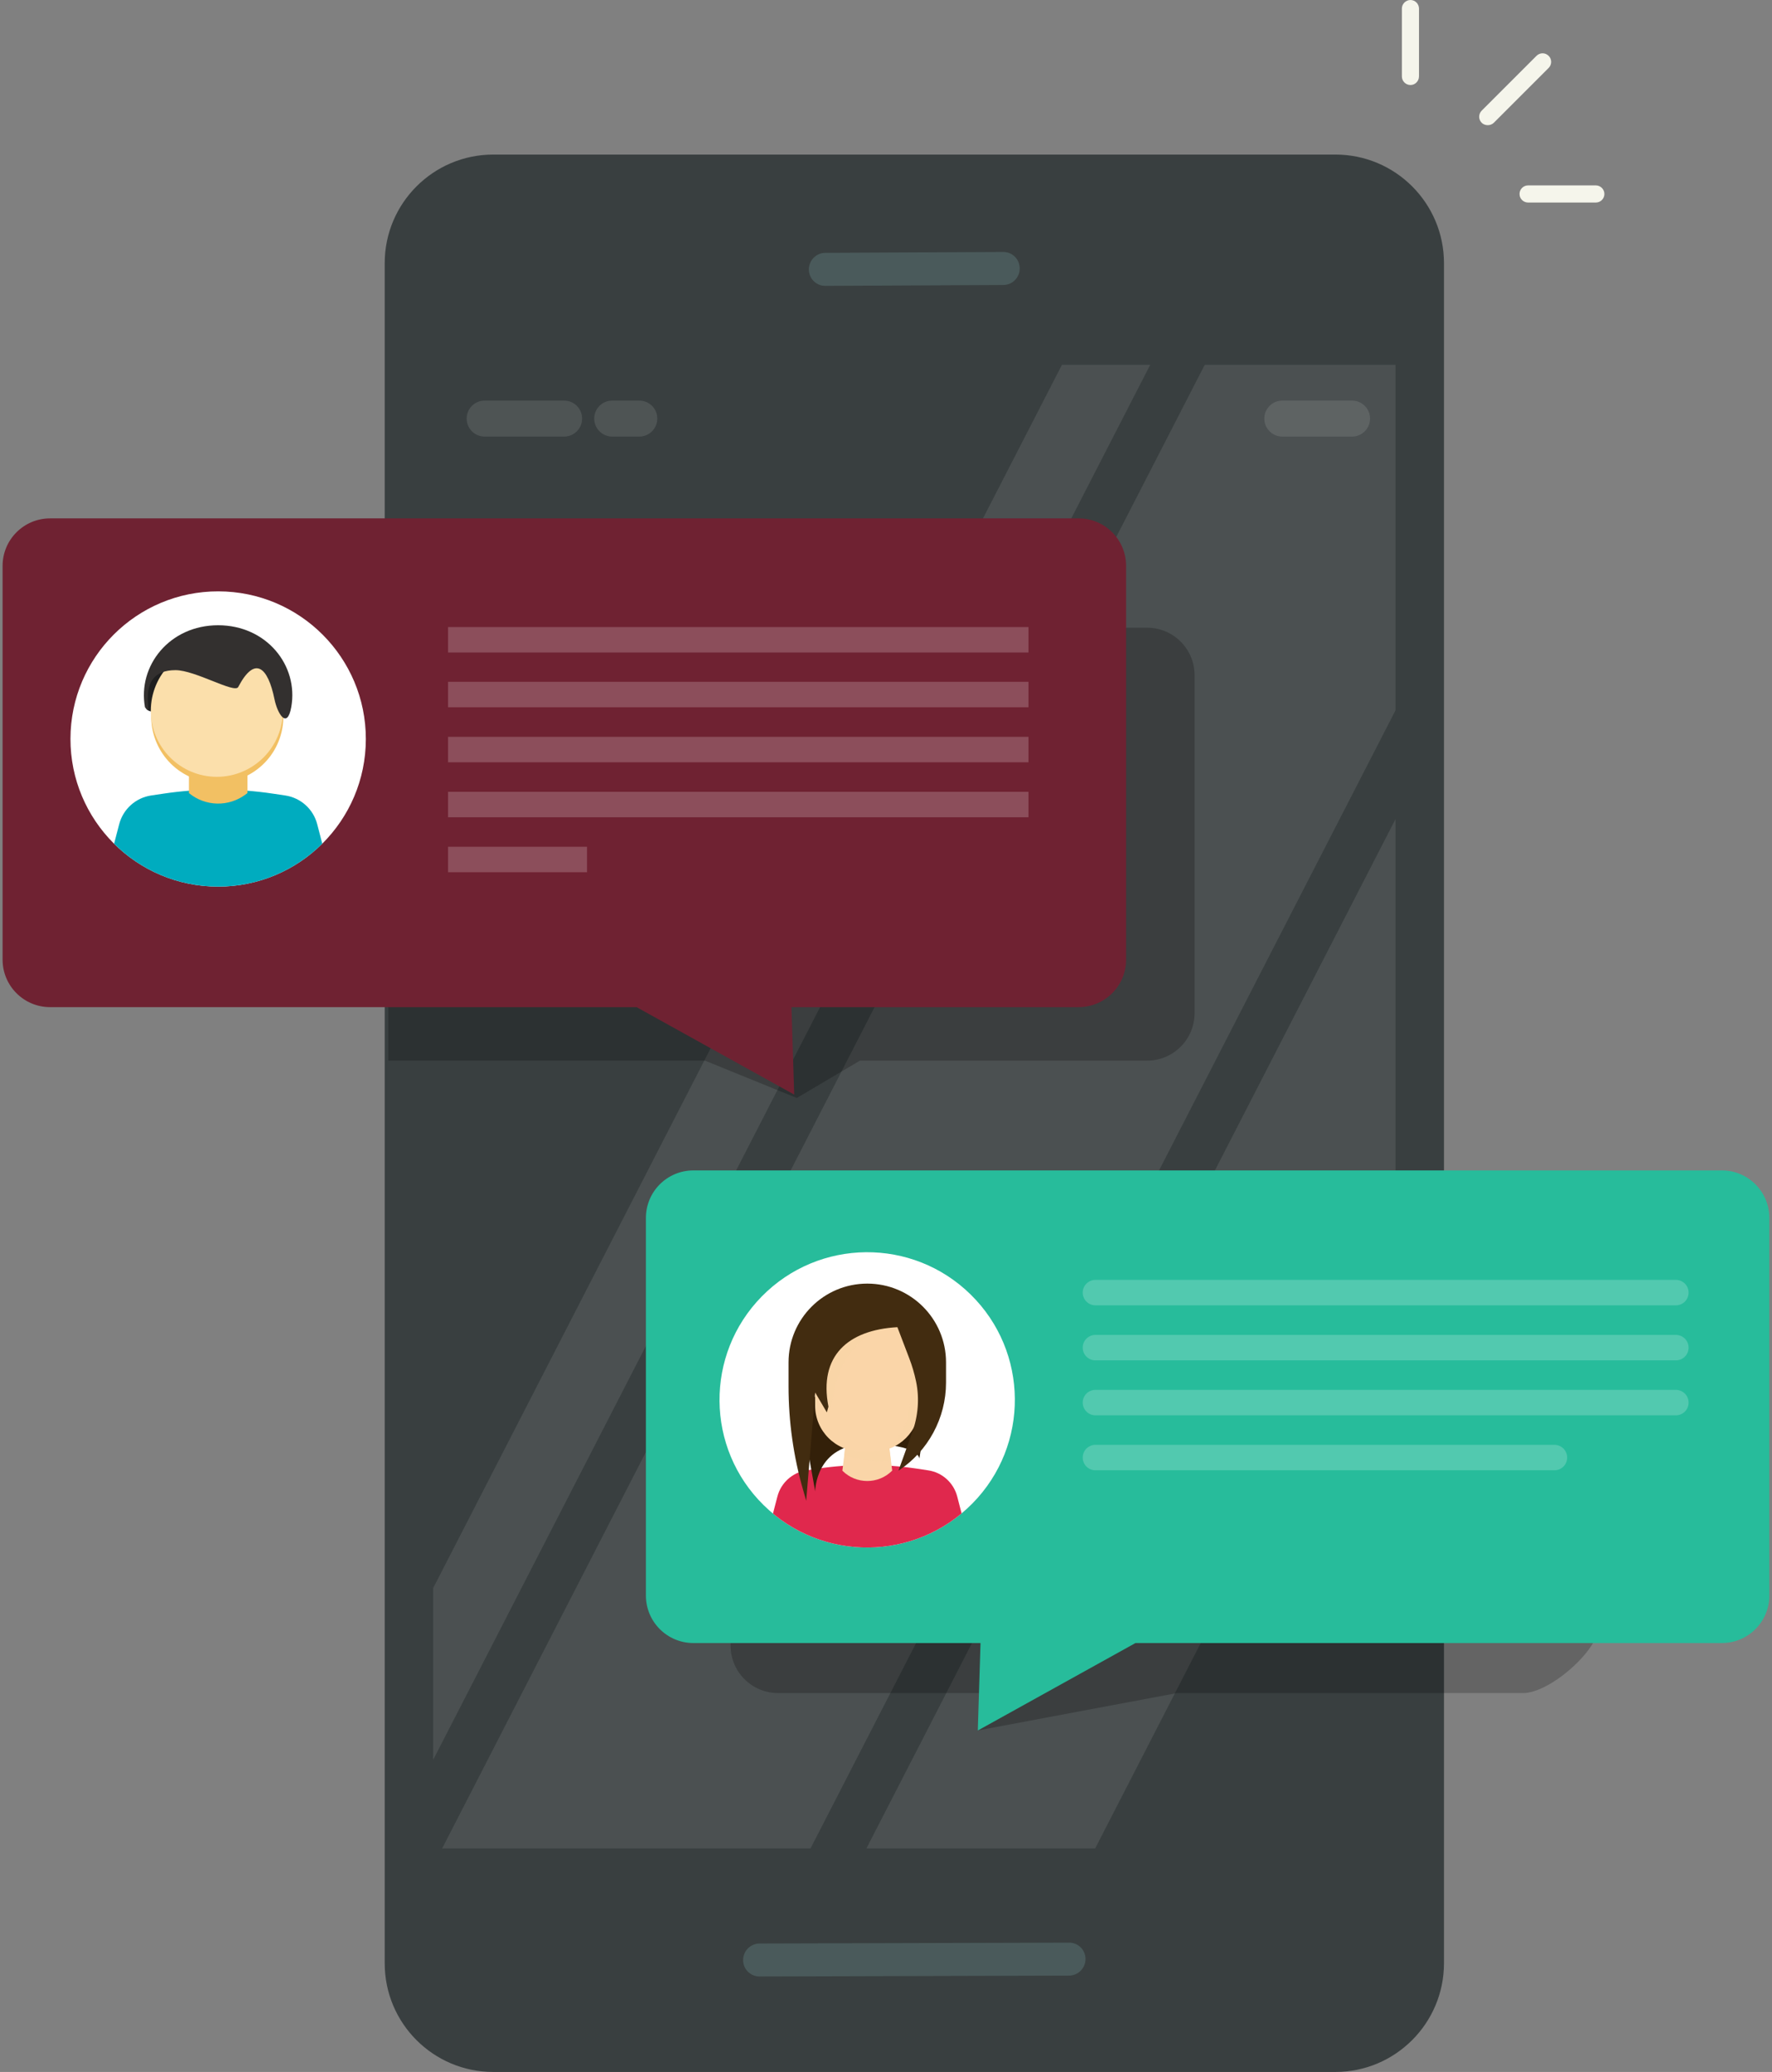 <?xml version="1.0" encoding="utf-8"?>
<!-- Generator: Adobe Illustrator 23.0.0, SVG Export Plug-In . SVG Version: 6.00 Build 0)  -->
<svg version="1.1" id="Layer_1" xmlns="http://www.w3.org/2000/svg" xmlns:xlink="http://www.w3.org/1999/xlink" x="0px" y="0px"
	 viewBox="0 0 266 311" style="enable-background:new 0 0 266 311;" xml:space="preserve">
<rect x="0" y="0" width="266" height="311" fill="#808080" stroke="none"/>
<style type="text/css">
	.st0{fill:#393F40;}
	.st1{opacity:0.09;}
	.st2{clip-path:url(#SVGID_2_);}
	.st3{fill:#FFFFFF;}
	.st4{opacity:0.77;fill:#4F6363;}
	.st5{opacity:0.12;}
	.st6{fill:#F1F1F2;}
	.st7{fill:#F5F5EB;}
	.st8{opacity:0.22;}
	.st9{fill:#27BC9B;}
	.st10{fill:#383838;stroke:#52C9AF;stroke-width:3.822;stroke-linecap:round;stroke-miterlimit:10;}
	.st11{fill:#383838;stroke:#52C9AF;stroke-width:3.822;stroke-linecap:round;stroke-miterlimit:10;}
	.st12{clip-path:url(#SVGID_4_);}
	.st13{fill:#E0284D;}
	.st14{fill:#332009;}
	.st15{fill:#FAD5A8;}
	.st16{opacity:0.68;fill:#FAD5A8;}
	.st17{fill:#422C10;}
	.st18{opacity:0.22;clip-path:url(#SVGID_6_);}
	.st19{fill:#6F2232;}
	.st20{fill:none;stroke:#8C4E5B;stroke-width:3.822;stroke-miterlimit:10;}
	.st21{clip-path:url(#SVGID_8_);}
	.st22{fill:#00ACBF;}
	.st23{fill:#F2C063;}
	.st24{fill:#1F1F1F;}
	.st25{fill:#FBDFAB;}
	.st26{fill:#33302F;}
</style>
<g>
	<g>
		<path class="st0" d="M200.45,311H74.05c-9,0-16.3-7.3-16.3-16.3V39.5c0-9,7.3-16.3,16.3-16.3h126.41c9,0,16.3,7.3,16.3,16.3v255.2
			C216.75,303.7,209.45,311,200.45,311z"/>
		<g class="st1">
			<defs>
				<rect id="SVGID_1_" x="65.02" y="54.76" class="st1" width="144.46" height="222.69"/>
			</defs>
			<clipPath id="SVGID_2_">
				<use xlink:href="#SVGID_1_"  style="overflow:visible;"/>
			</clipPath>
			<g class="st2">
				
					<rect x="103.87" y="14.36" transform="matrix(0.889 0.457 -0.457 0.889 87.258 -31.979)" class="st3" width="11.79" height="300.2"/>
				
					<rect x="166.67" y="60.15" transform="matrix(0.889 0.457 -0.457 0.889 116.154 -59.9)" class="st3" width="30.55" height="300.2"/>
				
					<rect x="117.91" y="33.3" transform="matrix(0.889 0.457 -0.457 0.889 99.531 -44.85)" class="st3" width="49.2" height="300.2"/>
			</g>
		</g>
		<path class="st4" d="M150.6,42.78l-26.71,0.13c-1.36,0.01-2.47-1.1-2.47-2.47l0,0c0-1.37,1.11-2.48,2.47-2.49l26.71-0.13
			c1.37-0.01,2.47,1.1,2.47,2.46l0,0C153.08,41.66,151.97,42.78,150.6,42.78z"/>
		<path class="st4" d="M160.48,296.54l-46.46,0.13c-1.36,0.01-2.47-1.1-2.47-2.46l0,0c0-1.37,1.11-2.48,2.47-2.49l46.46-0.13
			c1.37-0.01,2.47,1.1,2.47,2.46l0,0C162.95,295.41,161.85,296.53,160.48,296.54z"/>
		<g class="st5">
			<path class="st6" d="M84.68,65.53H72.75c-1.49,0-2.7-1.21-2.7-2.7l0,0c0-1.49,1.21-2.7,2.7-2.7h11.93c1.49,0,2.7,1.21,2.7,2.7
				l0,0C87.38,64.32,86.17,65.53,84.68,65.53z"/>
			<path class="st6" d="M95.97,65.53H91.9c-1.49,0-2.7-1.21-2.7-2.7l0,0c0-1.49,1.21-2.7,2.7-2.7h4.07c1.49,0,2.7,1.21,2.7,2.7l0,0
				C98.66,64.32,97.46,65.53,95.97,65.53z"/>
			<path class="st6" d="M202.96,65.53h-10.47c-1.49,0-2.7-1.21-2.7-2.7l0,0c0-1.49,1.21-2.7,2.7-2.7h10.47c1.49,0,2.7,1.21,2.7,2.7
				l0,0C205.66,64.32,204.45,65.53,202.96,65.53z"/>
		</g>
	</g>
	<g>
		<path class="st7" d="M230.65,8.38l-8.23,8.23c-0.5,0.5-0.5,1.32,0,1.82c0.49,0.48,1.33,0.48,1.82,0l8.23-8.23
			c0.24-0.24,0.38-0.57,0.38-0.91c0-0.34-0.13-0.67-0.38-0.91C232.22,8.13,231.89,8,231.56,8C231.23,8,230.9,8.13,230.65,8.38z"/>
		<path class="st7" d="M213.01,11.46V1.29c0-0.71-0.58-1.29-1.28-1.29s-1.29,0.58-1.29,1.29v10.18c0,0.71,0.58,1.29,1.29,1.29
			S213.01,12.17,213.01,11.46z"/>
		<path class="st7" d="M229.38,30.4h10.18c0.71,0,1.28-0.58,1.28-1.28c0-0.71-0.58-1.29-1.28-1.29h-10.18
			c-0.71,0-1.28,0.58-1.28,1.29C228.1,29.83,228.68,30.4,229.38,30.4z"/>
	</g>
	<g>
		<g>
			<path class="st8" d="M116.79,254.13h30.55l-0.55,5.61l29.89-5.61h51.98c3.93,0,11.42-6.4,11.42-10.33l-4.3-35.65
				c0-3.93-3.19-7.12-7.12-7.12H116.79c-3.93,0-7.12,3.19-7.12,7.12v38.87C109.67,250.94,112.86,254.13,116.79,254.13z"/>
			<path class="st9" d="M104.08,246.62h43.11l-0.41,13.13l23.67-13.13h88.03c3.93,0,7.12-3.19,7.12-7.12v-56.7
				c0-3.93-3.19-7.12-7.12-7.12H104.08c-3.93,0-7.12,3.19-7.12,7.12v56.7C96.96,243.43,100.15,246.62,104.08,246.62z"/>
			<g>
				<line class="st10" x1="164.44" y1="194.02" x2="251.57" y2="194.02"/>
				<line class="st11" x1="164.44" y1="202.28" x2="251.57" y2="202.28"/>
				<line class="st10" x1="164.44" y1="210.53" x2="251.57" y2="210.53"/>
				<line class="st10" x1="164.44" y1="218.78" x2="233.34" y2="218.78"/>
			</g>
			<g>
				<g>
					<defs>
						<path id="SVGID_3_" d="M114.36,194.59c-8.58,8.73-8.45,22.77,0.28,31.34c8.73,8.58,22.77,8.45,31.35-0.28
							c8.58-8.73,8.45-22.77-0.28-31.34C136.98,185.73,122.94,185.86,114.36,194.59z"/>
					</defs>
					<use xlink:href="#SVGID_3_"  style="overflow:visible;fill:#FFFFFF;"/>
					<clipPath id="SVGID_4_">
						<use xlink:href="#SVGID_3_"  style="overflow:visible;"/>
					</clipPath>
					<g class="st12">
						<path class="st13" d="M145.92,233.25l-3.41,0.64c-8.14,1.53-16.5,1.53-24.65,0l-3.41-0.64l2.25-8.63
							c0.54-2.06,2.25-3.6,4.36-3.92l1.65-0.25c4.96-0.74,10-0.74,14.97,0l1.65,0.25c2.11,0.31,3.82,1.86,4.36,3.92L145.92,233.25z"
							/>
						<g>
							<path class="st14" d="M122.37,223.85c0,0,0-7.09,7.82-7.09c7.82,0,7.82,2.18,7.82,2.18l1.45-9.28h-19.64L122.37,223.85z"/>
							<g>
								<path class="st15" d="M133.93,220.75l-0.02,0.01c-2.06,2.06-5.41,2.05-7.46-0.01l0,0l0.57-4.69h6.33L133.93,220.75z"/>
								<path class="st16" d="M133.15,214.44c-0.89,0.3-1.9,0.47-2.97,0.47l0,0c-1.07,0-2.08-0.17-2.97-0.47l-0.49,3.97
									c1,0.39,4.55,1.22,7.01,0.84L133.15,214.44z"/>
							</g>
							<path class="st15" d="M131.16,217.85h-1.95c-3.78,0-6.85-3.07-6.85-6.85v-8.83c0-2.43,1.97-4.39,4.39-4.39h6.86
								c2.43,0,4.39,1.97,4.39,4.39V211C138.01,214.78,134.94,217.85,131.16,217.85z"/>
							<path class="st16" d="M124.76,211.42L124.76,211.42c0.63-5.26,2.21-9.48,7.72-11.99l0.14-0.13l-3.53-3.78l-8.24,8.87
								L124.76,211.42z"/>
							<path class="st16" d="M136.53,211.42c-0.45,2.57-1.38,4.22-2.59,5.46c2.42-1.33,4.06-3.9,4.06-6.86v-12.25
								c0,0-1.82,1.22-1.39,5.61c0.25,2.53,0.28,4.61,0.13,6.34L136.53,211.42z"/>
							<path class="st17" d="M121.02,225.27l1.35-16.25l1.75,2.98l0.24-0.86c-1.48-7.61,2.92-11.52,10.35-11.93l0,0l1.77,4.64
								c0.44,1.14,0.78,2.31,1.03,3.49c0.54,2.56,0.31,5.22-0.58,7.69l-2.06,5.72l0,0c4.45-2.93,7.14-7.9,7.14-13.22v-3.04
								c0-6.53-5.29-11.82-11.82-11.82l0,0c-6.53,0-11.82,5.29-11.82,11.82v3.6c0,5.29,0.74,10.56,2.21,15.64L121.02,225.27"/>
						</g>
					</g>
				</g>
			</g>
		</g>
		<g>
			<g>
				<g>
					<defs>
						<rect id="SVGID_5_" x="58.28" y="86.52" width="148.36" height="83.56"/>
					</defs>
					<clipPath id="SVGID_6_">
						<use xlink:href="#SVGID_5_"  style="overflow:visible;"/>
					</clipPath>
					<path class="st18" d="M172.2,159.2h-43.11l-9.48,5.61l-13.79-5.61H17.79c-3.93,0-7.12-3.19-7.12-7.12v-50.74
						c0-3.93,3.19-7.12,7.12-7.12H172.2c3.93,0,7.12,3.19,7.12,7.12v50.74C179.32,156.01,176.13,159.2,172.2,159.2z"/>
				</g>
			</g>
			<path class="st19" d="M161.92,151.17h-43.11l0.41,13.13l-23.67-13.13H7.51c-3.93,0-7.12-3.19-7.12-7.12V84.93
				c0-3.93,3.19-7.12,7.12-7.12h154.41c3.93,0,7.12,3.19,7.12,7.12v59.12C169.04,147.98,165.85,151.17,161.92,151.17z"/>
			<g>
				<g>
					<line class="st20" x1="67.26" y1="104.25" x2="154.39" y2="104.25"/>
					<line class="st20" x1="67.26" y1="112.51" x2="154.39" y2="112.51"/>
					<line class="st20" x1="67.26" y1="120.76" x2="154.39" y2="120.76"/>
					<line class="st20" x1="67.26" y1="129.01" x2="88.12" y2="129.01"/>
					<g>
						<line class="st20" x1="67.26" y1="96.03" x2="154.39" y2="96.03"/>
					</g>
				</g>
			</g>
			<g>
				<g>
					<defs>
						
							<ellipse id="SVGID_7_" transform="matrix(1.321363e-03 -1 1 1.321363e-03 -78.216 143.515)" cx="32.74" cy="110.92" rx="22.16" ry="22.17"/>
					</defs>
					<use xlink:href="#SVGID_7_"  style="overflow:visible;fill:#FFFFFF;"/>
					<clipPath id="SVGID_8_">
						<use xlink:href="#SVGID_7_"  style="overflow:visible;"/>
					</clipPath>
					<g class="st21">
						<path class="st22" d="M50.09,133.23l-3.76,0.71c-8.97,1.69-18.19,1.69-27.16,0l-3.76-0.71l2.48-9.51
							c0.59-2.27,2.48-3.97,4.8-4.32l1.82-0.27c5.47-0.82,11.02-0.82,16.49,0l1.82,0.27c2.32,0.35,4.21,2.04,4.8,4.32L50.09,133.23z
							"/>
						<path class="st23" d="M37.14,119.04l-0.22,0.17c-2.55,1.94-6.09,1.87-8.56-0.17l0,0v-4.39h8.79V119.04z"/>
						<g>
							<path class="st24" d="M42.46,105.44c0,1.38-1.39,2.85-1.83,0.46c-0.36-2.01-3.64-7.17-4.88-4.93
								c-1.76,3.2-5.21-0.82-7.86-0.82c-5.65,0,1.88,5.8-4.88,6.65c-0.52,0.06-1.14-0.24-1.14-0.76
								c0.03-6.15,5.26-10.34,10.87-10.34C38.63,95.69,42.46,99.55,42.46,105.44z"/>
							
								<ellipse transform="matrix(0.229 -0.974 0.974 0.229 -79.607 114.651)" class="st23" cx="32.55" cy="107.57" rx="9.91" ry="9.91"/>
							<circle class="st25" cx="32.55" cy="106.69" r="9.91"/>
							<path class="st26" d="M32.74,93.85c-7.28,0-12.1,6.07-10.98,12.3c1.68,2.35-2.03-5.56,4.58-5.56c2.97,0,8.88,3.55,9.42,2.53
								c2.49-4.75,4.45-3.03,5.44,1.82c0.45,2.22,1.91,4.58,2.52,1.2C44.84,99.91,40.03,93.85,32.74,93.85z"/>
						</g>
					</g>
				</g>
			</g>
		</g>
	</g>
</g>
</svg>
